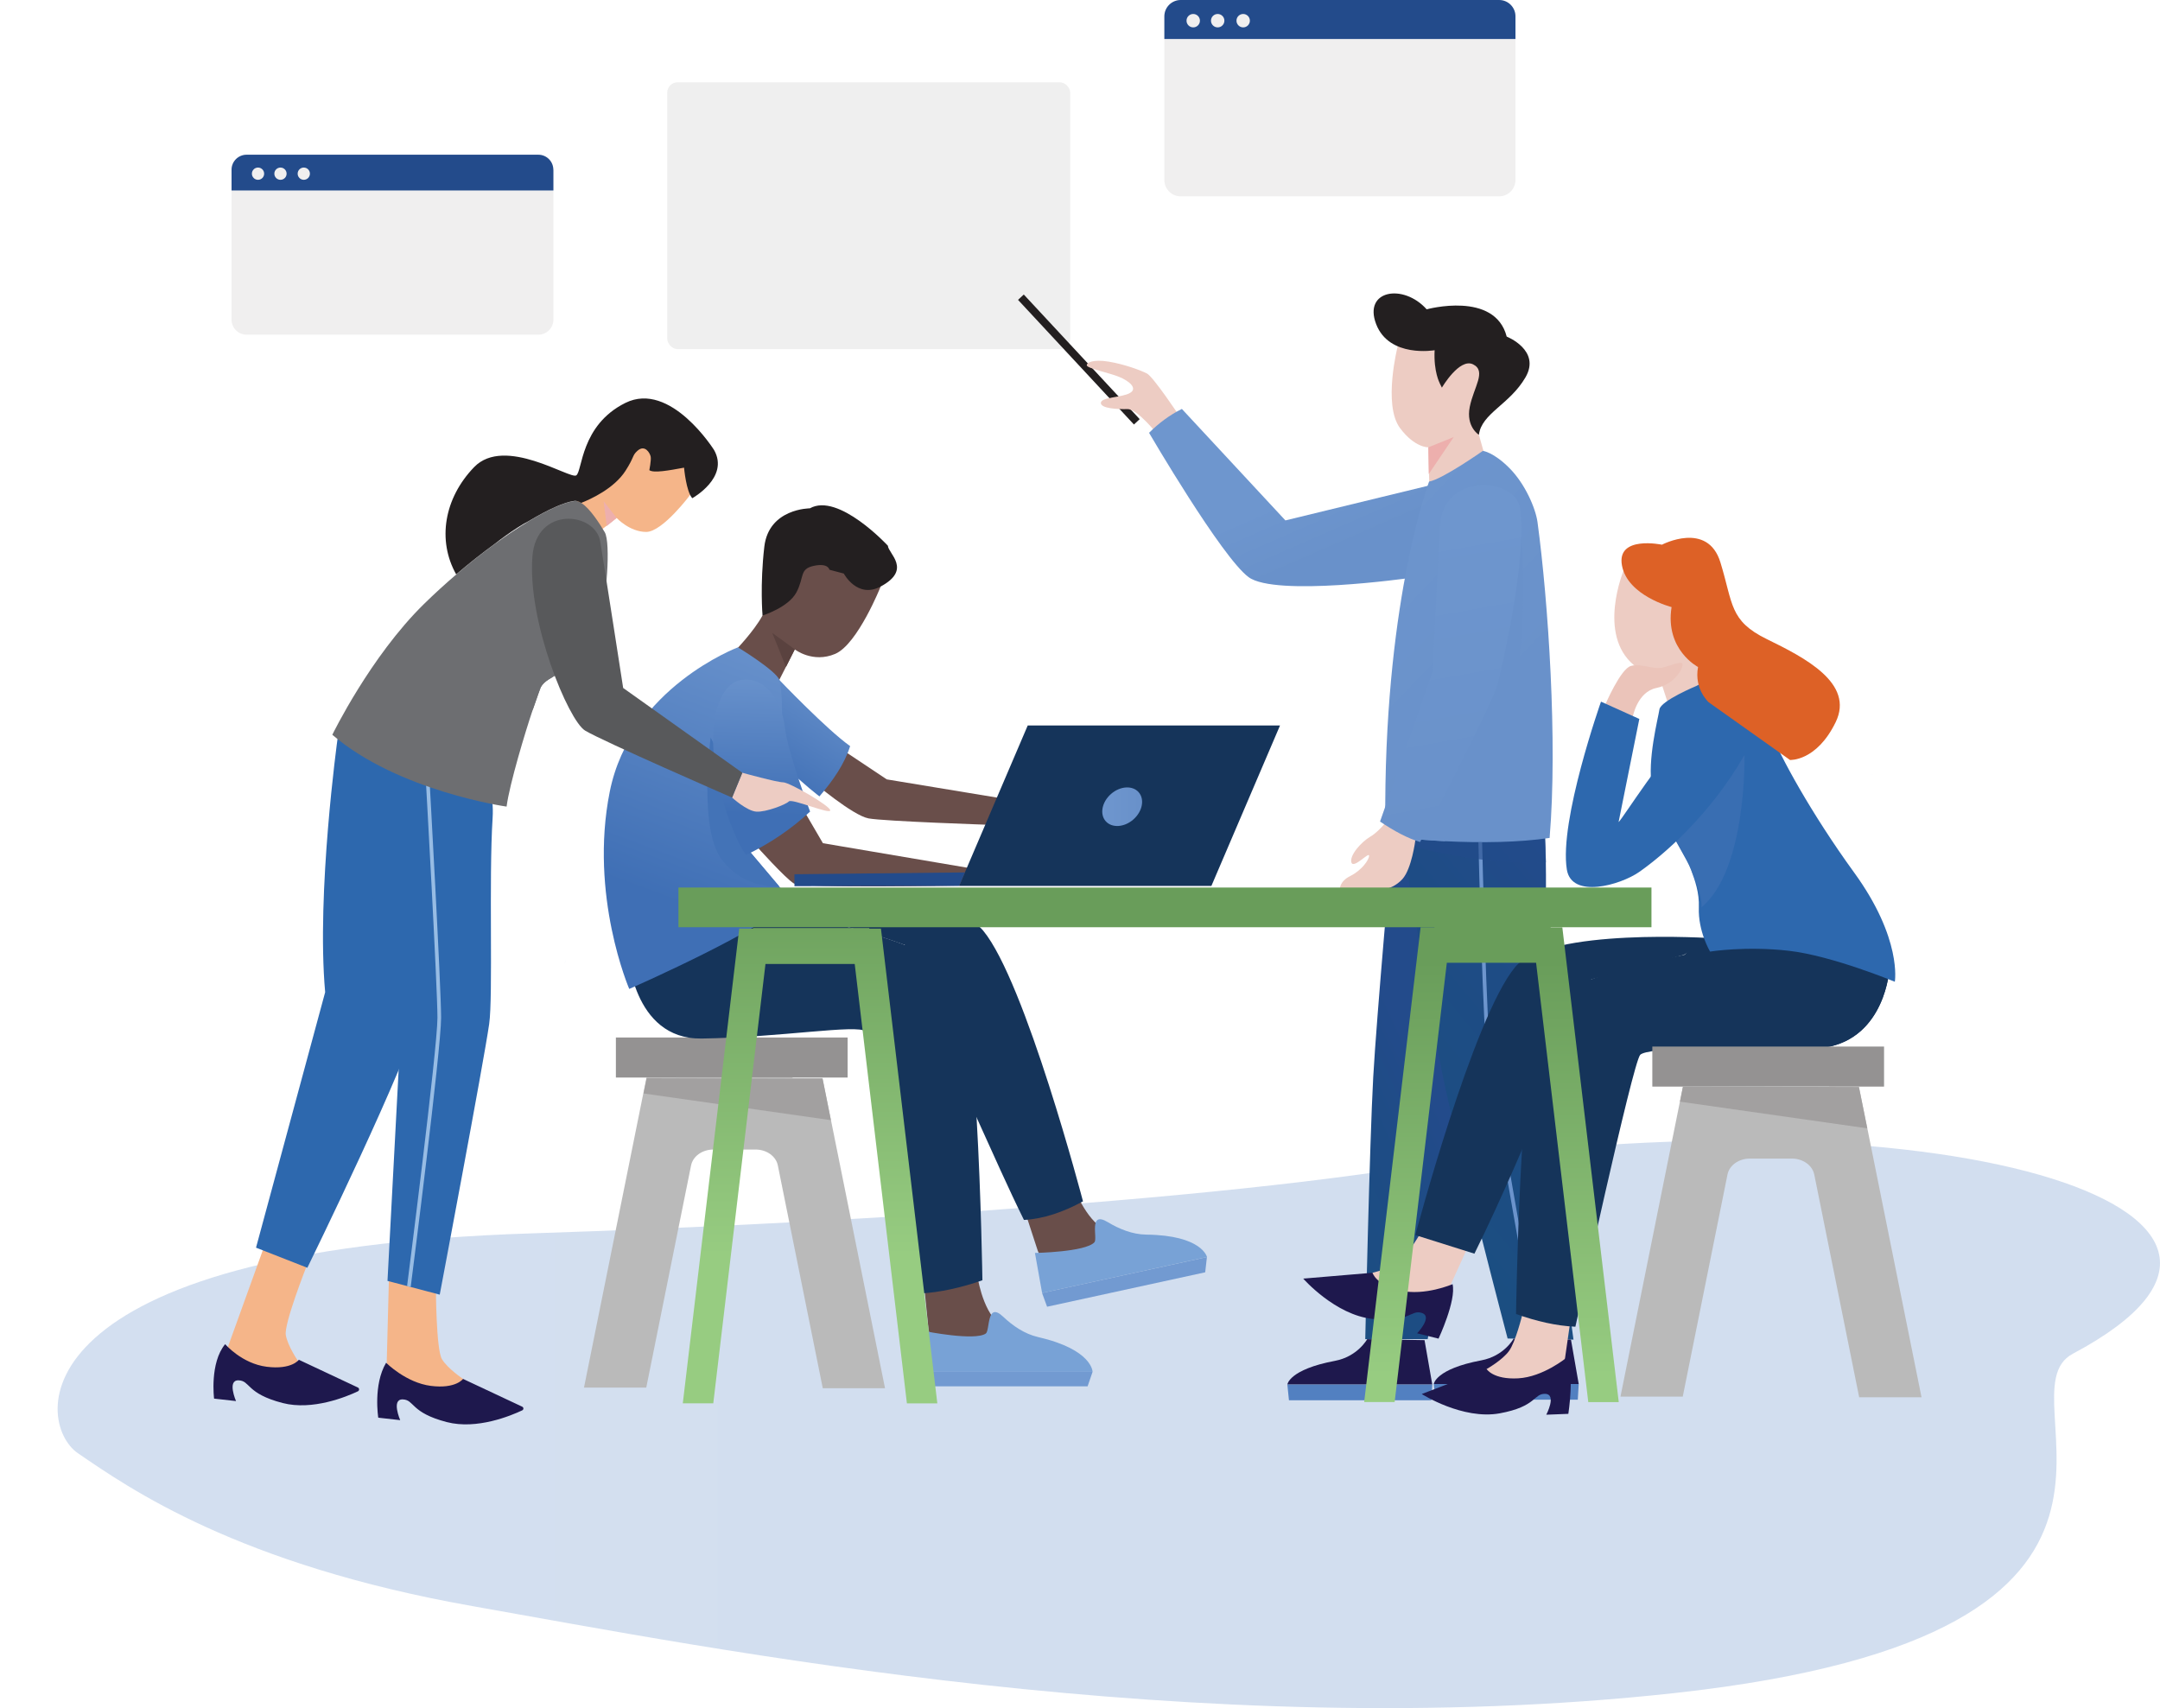 <svg xmlns="http://www.w3.org/2000/svg" xmlns:xlink="http://www.w3.org/1999/xlink" id="b" width="377.05" height="298.19" viewBox="0 0 377.05 298.19"><defs><style>.q{fill:url(#j);}.r{fill:url(#g);}.s{fill:url(#m);}.t{fill:url(#h);}.u{fill:url(#i);}.v{fill:url(#o);}.w{fill:url(#p);}.x{fill:url(#k);}.y{fill:url(#n);}.z{fill:url(#l);}.aa{fill:url(#f);}.ab{fill:url(#e);}.ac{fill:#694e4a;}.ad{fill:#6991ca;}.ae{fill:#699d5a;}.af{fill:#f0efef;}.ag{fill:#f5b589;}.ah{fill:#ebc4ba;}.ai{fill:#e5e5e4;}.aj{fill:#edccc3;}.ak{fill:#edafad;}.al{fill:#97bce4;}.am{fill:#729ad1;}.an{fill:#bababa;}.ao{fill:#dd6126;}.ap{fill:#1e184d;}.aq{fill:#231f20;}.ar,.as{fill:#234b8b;}.at{fill:#15345a;}.au,.av{fill:#4373b7;}.aw{fill:#949292;}.ax{fill:#a2a0a0;}.ay{fill:#6d6e71;}.az{fill:#5a423f;}.ba{fill:#58595b;}.bb{fill:#2d68ae;}.bc{fill:#78a2d6;}.bd{fill:#5280c1;}.be{fill:url(#d);opacity:.3;}.be,.av,.as{isolation:isolate;}.av{opacity:.56;}.as{opacity:.59;}.bf{opacity:.6;}.bg{fill:none;stroke:#b8cae9;stroke-dasharray:0 0 0 6.17;stroke-miterlimit:10;stroke-width:1.54px;}</style><linearGradient id="d" x1="10.06" y1="51.35" x2="377.05" y2="51.35" gradientTransform="translate(0 300) scale(1 -1)" gradientUnits="userSpaceOnUse"><stop offset="0" stop-color="#6e96ce"></stop><stop offset=".94" stop-color="#6991ca"></stop><stop offset="1" stop-color="#6991ca"></stop></linearGradient><linearGradient id="e" x1="227.36" y1="214.41" x2="232.49" y2="202.67" xlink:href="#d"></linearGradient><linearGradient id="f" x1="219.76" y1="98.92" x2="248.6" y2="112.26" gradientTransform="translate(0 300) scale(1 -1)" gradientUnits="userSpaceOnUse"><stop offset="0" stop-color="#1b4e81"></stop><stop offset=".65" stop-color="#1e4c85"></stop><stop offset="1" stop-color="#234b8b"></stop></linearGradient><linearGradient id="g" x1="239.32" y1="96.34" x2="284.88" y2="134.16" xlink:href="#f"></linearGradient><linearGradient id="h" x1="258.07" y1="109.62" x2="268.7" y2="109.62" xlink:href="#d"></linearGradient><linearGradient id="i" x1="226.73" y1="211.04" x2="265.57" y2="173.74" xlink:href="#d"></linearGradient><linearGradient id="j" x1="248.72" y1="208.73" x2="258.87" y2="151.64" xlink:href="#d"></linearGradient><linearGradient id="k" x1="144.98" y1="182.43" x2="133.52" y2="163.02" gradientTransform="translate(0 300) scale(1 -1)" gradientUnits="userSpaceOnUse"><stop offset="0" stop-color="#6992cc"></stop><stop offset="1" stop-color="#3f6fb5"></stop></linearGradient><linearGradient id="l" x1="135.12" y1="187.49" x2="118.22" y2="142.24" xlink:href="#k"></linearGradient><linearGradient id="m" x1="133.54" y1="182.03" x2="132.7" y2="157.87" xlink:href="#k"></linearGradient><linearGradient id="n" x1="141.4" y1="80.94" x2="141.4" y2="148.06" gradientTransform="translate(0 300) scale(1 -1)" gradientUnits="userSpaceOnUse"><stop offset="0" stop-color="#97cc81"></stop><stop offset="1" stop-color="#699d5a"></stop></linearGradient><linearGradient id="o" x1="260.35" y1="59.84" x2="260.35" y2="132.2" xlink:href="#n"></linearGradient><linearGradient id="p" x1="192.39" y1="159.18" x2="199.36" y2="159.18" gradientTransform="translate(-56.32 131.1) rotate(41.31) scale(1 -1)" xlink:href="#d"></linearGradient></defs><g id="c"><g><path class="be" d="M92.87,215.31c25.75-.81,105.52-4.03,153.91-11.66,89.73-14.16,163.14,7.11,115.05,32.68-13.44,7.14,25.53,48.81-69.48,59.23-83.4,9.14-168.5-7.88-209.68-15.14-41.19-7.26-60.22-20.68-69.06-26.72-7.77-5.32-10.74-35.55,79.25-38.39h0Z"></path><path class="bg" d="M326.18,135.11s20.32-99.62-3.75-90.9c-24.19,8.76,15.57,50.46,23.35,42.12s23.21-81.87-21.27-76.31c-44.48,5.56-53.65,124.82-110.92,104.25-57.27-20.57,16.68-76.17,31.69-76.73"></path><path class="bg" d="M98.78,167.35S17.05,149.56,18.16,103.41c1.11-46.15,42.81-27.24,37.81-5s-27.24,58.94-37.81,74.5c-10.56,15.57-17.79,78.4,7.23,70.61,25.02-7.78-18.9-23.91-25.02-27.24"></path><g class="bf"><rect class="ai" x="116.47" y="14.37" width="70.35" height="46.57" rx="1.8" ry="1.8"></rect></g><rect class="aw" x="107.51" y="181.12" width="40.45" height="6.99"></rect><path class="an" d="M143.62,242.35h10.87l-10.92-54.16h-5.21v-.13h-20.36v.02h-5.14l-10.92,54.16h10.87l7.82-38.78c.32-1.61,1.96-2.78,3.88-2.78h7.39c1.92,0,3.56,1.17,3.88,2.78l7.84,38.88h0Z"></path><polygon class="ax" points="145.04 195.55 112.34 190.89 112.88 188.23 143.59 188.33 145.04 195.55"></polygon><g><path class="aj" d="M243.98,60.45s-2.61,10.22,.4,14.27c2.58,3.47,4.95,3.37,4.95,3.37l.2,7.53s2.87,.3,5.75-2.18c2.87-2.48,3.77-4.36,3.77-4.36l-.89-3.17,2.38-13.67-12.68-4.36-3.86,2.58h-.02Z"></path><rect class="aq" x="187.64" y="47.9" width="1.37" height="29.71" transform="translate(7.68 145.05) rotate(-42.92)"></rect><path class="aj" d="M206.02,72.84s-4.68-7.05-5.8-7.63-3.96-1.63-6.69-2.08-3.92,.18-3.81,.68,4.06,1.32,5.68,2c1.63,.67,3.26,1.95,1.87,2.78s-5.02,.71-5.1,1.72,2.95,1.15,4.66,1.11,5.23,4.42,5.23,4.42l3.97-3h0Z"></path><path class="ab" d="M249.4,84.77l-25.02,6.08-18.07-19.46c-2.15,1.07-4.04,2.48-5.73,4.17,0,0,12.68,21.72,17.37,25.19,4.69,3.47,27.97,.17,27.97,.17l3.47-16.16h0Z"></path><path class="aa" d="M267.06,145.75c-1.4,13.28-5.43,28.47-10.38,44.83l-7.46,43.2h-10.9s.76-34.31,1.39-45.73c.58-10.5,3.39-41.91,3.39-41.91,0,0,1.59-5.31,12.22-6.11,10.63-.8,11.75,5.72,11.75,5.72h-.01Z"></path><path class="r" d="M274.68,233.86l-11.51-.19s-9.26-35.21-11.57-47.13c-1.59-8.25-4.96-28.47-6.72-39.18-.55-3.31-.93-5.71-1.08-6.57-.04-.23-.06-.35-.06-.35l25.58,.15v.05c.3,3.21,.46,6.52,.52,9.91,.2,11.24-.72,23.42-1.53,36.24l6.36,47.08h.01Z"></path><path class="t" d="M268.02,233.75c-.08-.43-7.59-42.88-8.37-48.19-.78-5.33-1.55-37.2-1.58-38.55h.65c0,.33,.79,33.16,1.57,38.45,.78,5.3,8.33,47.86,8.41,48.29h-.68Z"></path><path class="as" d="M269.85,150.54c-2.22,.1-5.08,.08-8.56-.21-6.91-.59-13.33-2.15-16.4-2.98-.55-3.31-.93-5.71-1.08-6.57l25.53-.15c.3,3.21,.46,6.52,.52,9.91h-.01Z"></path><path class="u" d="M270.5,146.28c-5.31,.79-11.87,.89-18.3,.57-2.61-.14-5.2-.34-7.68-.59-.94-.1-1.86-.2-2.76-.31l.05-5.67c.17-36.49,7.65-56.21,7.65-56.21,2.3-.38,9.39-5.36,9.39-5.36,0,0,1.82,.19,4.6,2.97,2.78,2.77,4.61,7.07,4.94,9.48,1.86,13.74,3.53,38.31,2.11,55.13h0Z"></path><path class="ap" d="M274.23,233.87l1.35,7.74h-25.3s.28-2.62,8.3-4.13c3.98-.75,5.64-3.79,5.64-3.79l10.01,.17h0Z"></path><path class="bd" d="M275.58,241.61l-.16,2.74h-24.86l-.28-2.74s25.46,0,25.3,0Z"></path><path class="ap" d="M248.67,233.96l1.35,7.74h-25.3s.28-2.62,8.3-4.13c3.98-.75,5.64-3.79,5.64-3.79l10.01,.17h0Z"></path><path class="bd" d="M250.02,241.71l-.16,2.74h-24.86l-.28-2.74s25.46,0,25.3,0Z"></path><path class="aq" d="M251.32,66.89s-1.09-1.98-.89-5.75c0,0-7.93,1.39-10.21-4.56-2.28-5.95,4.76-7.13,8.82-2.58,0,0,11.89-3.27,13.97,4.76,0,0,6.04,2.38,3.27,7.13-2.77,4.75-7.63,6.24-8.13,10.01,0,0-2.28-1.39-1.59-4.86s2.97-6.24,.59-7.43c-2.38-1.19-5.45,4.06-5.45,4.06l-.4-.79h.02Z"></path><polygon class="ak" points="249.33 78.09 253.76 76.3 249.4 82.76 249.33 78.09"></polygon><path class="ad" d="M263.38,124.83c-3.28,11.46-9.74,20.17-11.18,22.02-2.61-.14-5.2-.34-7.68-.59l9.43-28.27,6.84-25.71,4.81,1.85s1.48,17.76-2.22,30.7Z"></path><path class="aj" d="M247.06,146.68s-.62,4.96-2.25,6.78c-2.07,2.29-5.09,2-5.09,2l-5.82-.18s-.18-1.36,1.82-2.36,3.27-2.82,3.27-3.54-2.73,2.36-3.09,1.18,1.64-3.54,3.36-4.54c1.73-1,3.73-3.82,3.73-3.82,0,0,4.05-.02,4.07,4.49h0Z"></path><path class="q" d="M251.34,92.05l-1.28,25.28-9.16,26.09c2.45,1.65,4.81,2.93,6.99,3.57,0,0,12.65-24.02,13.55-27.62,.9-3.59,5.07-21.61,3.94-30.49-.73-5.69-13.71-6.46-14.04,3.16h0Z"></path></g><path class="ac" d="M174.78,139.36l-19.98-3.3-8.96-5.97-3.91,6.39s6.9,5.87,9.68,6.39c2.78,.51,21.42,1.13,21.42,1.13l1.75-4.63h0Z"></path><path class="ac" d="M162.1,232.21l-.7-6.93,9.16-2.82s.82,6.11,3.76,8.57-7.87,5.28-7.87,5.28l-3.87-2-.47-2.11h-.01Z"></path><path class="ac" d="M181.18,218.43l-2.16-6.62,8.35-4.7s2.1,5.79,5.5,7.57c3.39,1.78-6.56,6.84-6.56,6.84l-4.21-1.12-.91-1.96h0Z"></path><path class="bc" d="M161.53,232.4l-.27,7.09h29.46s0-3.89-9.53-6.08c-2.34-.54-4.4-1.96-6.07-3.54-2.93-2.78-2.29,2.41-3.04,2.93-1.91,1.33-10.55-.4-10.55-.4Z"></path><polyline class="am" points="161.26 239.49 161.61 242.02 189.85 242.02 190.72 239.49"></polyline><path class="bc" d="M180.66,218.73l1.25,6.99,28.78-6.28s-.83-3.8-10.61-3.91c-2.4-.03-4.71-.98-6.69-2.17-3.46-2.09-1.73,2.84-2.35,3.51-1.58,1.71-10.39,1.86-10.39,1.86h.01Z"></path><polyline class="am" points="181.9 225.72 182.78 228.12 210.38 222.11 210.68 219.45"></polyline><path class="ac" d="M153.73,102.39s-4.02,10.09-7.94,11.76-7.05-.78-7.05-.78l-2.94,5.78-7.45-5.58s3.22-3.31,4.75-6.11c1.52-2.8,1.23-14.66,10.63-12.89s9.99,7.84,9.99,7.84v-.02Z"></path><path class="x" d="M136.07,118.73s8.26,8.65,12.33,11.52c-.98,3.11-2.97,5.99-5.36,8.78,0,0-11.48-8.8-11.48-13.58s.3-7.96,4.51-6.72Z"></path><path class="ac" d="M140.73,142.2l2.92,5,25.28,4.29-1.4,3.1s-27.49,.53-28.97-.37-6.52-6.52-6.52-6.52c0,0,.66-3.3,3.47-4.95s5.22-.54,5.22-.54h0Z"></path><path class="at" d="M170.46,195.04c-.63-10.73-1.62-21.16-3.14-24.46-.82-1.77-4.44-3.77-9.39-5.63-.12-.05-.24-.09-.37-.14-5.94-2.2-13.71-4.19-20.83-5.4-5.87-1-11.32-1.46-14.95-1.06-11.88,1.3-12.2,7.74-12.2,7.74,0,0,.75,15.37,12.87,15.21,13.6-.17,27.32-2.54,28.62-1.24,1.3,1.3,9.5,45.75,9.5,45.75,3.37-.15,7.4-1.06,10.92-2.31,0,0-.21-14.49-1.02-28.45h-.01Z"></path><path class="at" d="M189.06,209.72c-3.45,1.87-6.89,3.06-10.32,3.25-2.69-5.44-5.48-11.76-8.28-17.92-7.21-15.85-12.55-30.14-12.55-30.14l-.35-.08c-5.94-2.2-15.23-4.64-22.35-5.85l1.86-1.78s28.77-1.7,34.55,5.26c7.37,8.88,17.43,47.27,17.43,47.27h.01Z"></path><path class="aq" d="M147.29,100.12s2.35,4.46,6.44,2.27c5.54-2.97,1.31-5.77,1.26-7.12,0,0-8.63-9.34-13.62-6.53,0,0-7.17,0-7.95,6.7s-.31,12.01-.31,12.01c0,0,4.52-1.4,5.92-4.05s.48-4.08,3.03-4.62,2.72,.68,2.72,.68l2.52,.67h-.01Z"></path><path class="z" d="M137.98,157.07c-3.44,4.75-28.14,15.57-28.14,15.57,0,0-7.03-16.28-3.4-34.44s22.37-25.19,22.37-25.19c0,0,6.71,4.08,7.26,5.73,.55,1.65,.86,10.67-.79,17.26-.84,3.33-2.02,6.45-3,8.7-.95,2.21-1.7,3.6-1.7,3.6l5.42,6.42,1.97,2.35h0Z"></path><path class="au" d="M136.01,154.72c-2.2,.1-6.63-.31-9.95-4.55-4.21-5.4-2.01-21.41-2.01-21.41l8.23,15.94c-.95,2.21-1.7,3.6-1.7,3.6l5.42,6.42h0Z"></path><path class="s" d="M130.22,149.26c4.05-1.94,7.8-4.43,11.19-7.58,0,0-3.88-10.19-4.42-14.79s-3.43-8.74-7.49-8.21-6.31,7.85-4.24,17.32c2.07,9.47,4.96,13.26,4.96,13.26Z"></path><polygon class="az" points="138.74 113.36 134.8 110.48 137.2 116.44 138.74 113.36"></polygon><path class="aj" d="M283.43,99.57s-4.68,11.17,1.8,16.56l4.43,2.05,1.67,5.13,8.66-3.79-5.39-19.96h-11.17Z"></path><path class="aj" d="M256.17,217.8l-3.81,8.4-7.18,1.15-6.84-3.82,1.25-1.34s3.06-.71,4.64-1.93,3.98-5.4,3.98-5.4c0,0,7.3-1,7.96,2.94Z"></path><path class="aj" d="M274.19,230.14l-1.31,9.13-6.57,3.11-7.63-1.75,.82-1.63s2.74-1.54,3.91-3.15,2.31-6.3,2.31-6.3c0,0,6.72-3,8.47,.6h0Z"></path><path class="at" d="M329.82,169.17s-.7,11.96-11.19,13.69c-.99,.17-2.07,.24-3.24,.2-13.6-.43-27.78-.21-29.07,1.08-1.3,1.3-11.32,47.47-11.32,47.47-3.37-.15-6.83-.96-10.36-2.22,0,0,.66-45.31,4.16-52.91,2.52-5.48,23.84-9.53,25.17-9.77h.06s0,0,.02-.03h0c.47-.47,7.27-6.96,18.72-5.71,4.09,.45,7.4,1.57,9.96,2.83,4.87,2.4,7.09,5.37,7.09,5.37h0Z"></path><path class="at" d="M257.38,218.86l-10.32-3.25s10.05-37.91,17.42-46.78c5.78-6.97,34.51-5.04,34.51-5.04l-5.1,2.92-16.1,4.26s-11.04,28.96-20.41,47.88h0Z"></path><path class="ap" d="M253.56,224.18s-4.86,2.11-9.14,1.11-4.83-3.1-4.83-3.1l-12.1,1.02s5.58,6.37,12.13,7.04,6.64-1.69,8.59-1.04-.84,3.55-.84,3.55l3.74,.93s3.12-6.65,2.45-9.51Z"></path><path class="ap" d="M273.47,237s-4.08,3.38-8.46,3.62-5.5-1.62-5.5-1.62l-11.33,4.36s7.14,4.55,13.61,3.37,5.9-3.48,7.95-3.4,.18,3.64,.18,3.64l3.85-.15s1.13-7.26-.3-9.82h0Z"></path><path class="at" d="M329.82,169.17s-.7,11.96-11.19,13.69c-3.24-2.05-6.65-4.64-8.3-7.2-3.44-5.34-15.26-8.66-16.36-8.96h0l-.08-.02h.16v-.02l28.68-2.87c4.87,2.4,7.09,5.37,7.09,5.37h0Z"></path><path class="bb" d="M330.77,171.39s-10.96-4.55-18.52-5.41c-7.55-.86-13.74,.14-13.74,.14,0,0-2.12-3.54-1.96-7.71,.1-2.55-.68-4.75-1.38-6.61-.65-1.72-2.97-5.33-4.75-8.93-.94-1.89-1.75-3.78-2.05-5.42-.86-4.75,1.08-12.09,1.3-13.6,.22-1.52,6.47-4.11,6.47-4.11,7.12-4.31,11.44,3.89,12.95,7.99,1.52,4.1,7.11,14.32,14.56,24.58,8.44,11.61,7.11,19.08,7.11,19.08h0Z"></path><path class="ah" d="M280.18,123.1s2.7-6.37,4.53-6.85,3.86,.68,5.5,.29,3.18-1.16,3.47-.68-1.16,3.57-4.53,4.24c-3.38,.68-4.15,5.11-4.15,5.11,0,0-4.63,2.03-4.82-2.12h0Z"></path><path class="av" d="M304.52,131.8s.46,19.93-7.5,26.6c.1-2.55-1.49-5.59-2.02-7.1-.61-1.73-2.79-4.84-4.56-8.44l14.09-11.06h-.01Z"></path><path class="bb" d="M286.17,125.51l-6.7-3.02s-7.35,20.81-5.96,29.32c.84,5.14,9.35,2.7,12.63,.41,4.17-2.92,12.37-9.9,18.37-20.42,3.96-6.94-4.06-9.61-9.02-5.07s-12.28,16.24-12.95,16.79l3.62-18.01h.01Z"></path><path class="ao" d="M291.79,105.98s-7.68-1.96-8.66-7.26c-.98-5.31,6.98-3.63,6.98-3.63,0,0,7.96-4.19,10.2,3.07,2.24,7.26,1.54,10.2,8.1,13.41s15.37,7.68,12.01,14.53c-3.35,6.85-7.96,6.57-7.96,6.57l-14.19-10.07s-2.58-2.29-1.86-6.16c0,0-5.8-3-4.62-10.45h0Z"></path><g><polygon class="at" points="211.46 154.66 167.42 154.66 179.4 126.65 223.44 126.65 211.46 154.66"></polygon><polygon class="ar" points="168.43 152.3 138.68 152.62 138.68 154.7 167.42 154.66 168.43 152.3"></polygon></g><rect class="aw" x="288.43" y="182.7" width="40.45" height="6.99"></rect><path class="an" d="M335.41,243.93h-10.87l-7.84-38.88c-.33-1.61-1.97-2.79-3.88-2.79h-7.39c-1.91,0-3.56,1.17-3.88,2.79l-7.81,38.77h-10.87l10.38-51.51,.54-2.66h5.14v-.03h20.36v.13h5.21l1.46,7.22,9.46,46.94v.02Z"></path><path class="ag" d="M67.89,223.23l-.44,16.8,6.33,3.57,7.74-1.2-.7-1.69s-2.63-1.73-3.67-3.43-1.06-12.53-1.06-12.53c0,0-6.19-5-8.19-1.54v.02Z"></path><path class="ag" d="M46.48,216.58l-7.08,19.62,5.08,3.39,7.58-.16-.03-1.83s-1.8-2.58-2.14-4.54,3.64-12.04,3.64-12.04c0,0-3.91-6.93-7.04-4.46h-.02Z"></path><path class="ap" d="M67.4,237.9s3.46,3.49,7.82,4.04,5.61-1.22,5.61-1.22l10.33,4.85c.27,.13,.28,.51,0,.64-1.96,.93-7.92,3.41-13.16,2.05-6.37-1.65-5.63-3.89-7.69-3.96s-.45,3.62-.45,3.62l-3.83-.43s-.92-5.74,1.37-9.59Z"></path><path class="ap" d="M39.3,234.65s2.9,3.4,7.26,3.95c4.36,.55,5.61-1.22,5.61-1.22l10.3,4.84c.28,.13,.29,.53,0,.67-1.99,.94-7.92,3.39-13.13,2.04-6.37-1.65-5.63-3.89-7.69-3.96s-.45,3.62-.45,3.62l-3.83-.43s-.79-6.21,1.93-9.5h0Z"></path><path class="bb" d="M58.92,128.98s-3.72,26.9-2.16,44.23l-12.07,44.6,8.96,3.51s18.11-37,19.48-44.4c1.36-7.4,7.98-44.6,7.98-44.6,0,0-11.47-13.07-22.18-3.33h-.01Z"></path><path class="bb" d="M84.98,135.6s1.28,3.15,1.01,7.22c-.68,10.59,.1,31.09-.6,35.94-.96,6.72-8.63,47.25-8.63,47.25l-9.12-2.4,2.37-44.81c-4.17-18.14-8.82-38.1-9.18-45.9-.09-1.97-.12-3.09-.12-3.09,0,0,2.54-1.83,7.74-1.92,1.57-.03,3.38,.1,5.44,.49,1.1,.21,2.14,.49,3.13,.83,7.07,2.4,7.97,6.38,7.97,6.38h-.01Z"></path><path class="ag" d="M120.58,86.26s-4.89,6.6-7.78,6.6-5.16-2.44-5.16-2.44l-4.07,3.17-3.53-4.61s3.89-9.59,6.42-11.22,5.61-5.16,9.68-2.62c4.07,2.53,6.88,4.79,4.43,11.13h.01Z"></path><path class="aj" d="M127.8,139.24s2.56,2.34,4.23,2.45,5.12-1.22,5.67-1.78,7.23,2.34,7.23,1.56-7.12-4.9-8.23-4.9-7.12-1.67-7.12-1.67"></path><path class="al" d="M71.7,224.69l-.64-.18c.05-.41,5.3-41.37,5.3-46.83s-2.04-41.72-2.06-42.08l.65,.12c.02,.36,2.05,36.47,2.05,41.96s-5.09,45.32-5.31,47.01h0Z"></path><path class="ay" d="M104.66,108.1c-.55,1.41-1.12,2.6-1.69,3.62-3.55,6.32-7.39,6.02-8.58,8.27,0,0-.62,1.63-1.42,4-1.22,3.6-4.04,12.91-4.54,16.82,0,0-18.89-2.66-30.42-12.54,0,0,6.62-13.63,15.99-22.82,1.84-1.8,3.73-3.53,5.64-5.16,2.24-1.92,4.49-3.69,6.65-5.27,.02-.02,.05-.03,.07-.05,2.11-1.54,4.13-2.89,6-4.01,3.33-2.01,6.13-3.26,7.92-3.5,.37-.05,.78,.08,1.2,.35,1.53,.96,3.22,3.65,4.08,5.09,1.1,1.84,.3,12.14-.89,15.21h0Z"></path><path class="ay" d="M102.97,111.72c-3.55,6.32-7.39,6.02-8.58,8.27,0,0-.62,1.63-1.42,4-.84-2.79-1.73-6.32-2.24-10.19-1.21-9.09,2.88-19.21,2.88-19.21l9.37,17.12h-.01Z"></path><path class="ba" d="M129.58,134.9l-20.8-14.8s-3.18-20.56-4.01-25.59c-.84-5.1-11.13-6.27-11.83,2.64-.9,11.42,6.29,28.6,9.18,30.38,2.89,1.78,25.67,11.71,25.67,11.71"></path><polygon class="ak" points="107.64 90.42 105.37 87.5 105.91 91.83 107.64 90.42"></polygon><path class="aq" d="M120.85,86.98c-1.08-1.17-1.44-5.34-1.44-5.34-2.65,.49-5.31,.98-6.06,.44,0,0,.34-1.75,.24-2.33-.1-.62-1-2.22-2.31-1.06-.96,.85-.5,1.02-2.1,3.51-1.99,3.09-6.07,4.94-7.72,5.59-.42-.26-.83-.4-1.2-.35-1.79,.24-4.58,1.5-7.92,3.5-.67,.35-1.35,.74-2.02,1.18-1.34,.86-2.7,1.84-3.97,2.83-.03,.02-.05,.03-.07,.05-2.16,1.58-4.41,3.35-6.65,5.27-3.33-5.93-2.12-13.29,3.14-18.73,5.34-5.51,16.74,2.17,17.82,1.45,1.09-.72,.73-8.77,8.59-12.66,7.87-3.89,15.47,8.23,15.47,8.23,2.71,4.8-3.8,8.41-3.8,8.41h0Z"></path><g><rect class="ae" x="118.43" y="154.94" width="169.85" height="6.93"></rect><polygon class="y" points="158.31 244.99 163.62 244.99 153.78 162.11 151.74 162.11 151.74 162.01 131.46 162.01 131.46 162.1 129.04 162.1 119.19 244.98 124.51 244.98 133.62 168.29 149.2 168.29 158.31 244.99"></polygon><polygon class="v" points="277.25 244.77 282.57 244.77 272.72 161.89 270.68 161.89 270.68 161.79 250.4 161.79 250.4 161.88 247.98 161.88 238.13 244.76 243.45 244.76 252.56 168.07 268.14 168.07 277.25 244.77"></polygon></g><polygon class="ax" points="325.95 196.98 293.25 192.32 293.78 189.66 324.49 189.76 325.95 196.98"></polygon><g><path class="af" d="M264.54,2.86V31.41c0,1.59-1.28,2.87-2.86,2.87h-55.56c-1.59,0-2.87-1.28-2.87-2.87V2.86c0-1.58,1.28-2.86,2.87-2.86h55.56c1.59,0,2.86,1.28,2.86,2.86Z"></path><path class="ar" d="M264.54,2.86v3.95h-61.29V2.86c0-1.58,1.28-2.86,2.87-2.86h55.56c1.59,0,2.86,1.28,2.86,2.86h0Z"></path><circle class="af" cx="208.29" cy="3.61" r="1.17"></circle><circle class="af" cx="212.56" cy="3.61" r="1.17"></circle><circle class="af" cx="217.01" cy="3.61" r="1.17"></circle></g><g><path class="af" d="M96.6,29.63v26.17c0,1.45-1.17,2.63-2.62,2.63H43.05c-1.45,0-2.63-1.18-2.63-2.63V29.63c0-1.45,1.18-2.62,2.63-2.62h50.92c1.45,0,2.62,1.18,2.62,2.62h0Z"></path><path class="ar" d="M96.6,29.63v3.62H40.42v-3.62c0-1.45,1.18-2.62,2.63-2.62h50.92c1.45,0,2.62,1.18,2.62,2.62h0Z"></path><circle class="af" cx="45.04" cy="30.32" r="1.07"></circle><circle class="af" cx="48.96" cy="30.32" r="1.07"></circle><circle class="af" cx="53.03" cy="30.32" r="1.07"></circle></g><ellipse class="w" cx="195.89" cy="140.83" rx="3.83" ry="2.96" transform="translate(-44.22 164.36) rotate(-41.31)"></ellipse></g></g></svg>